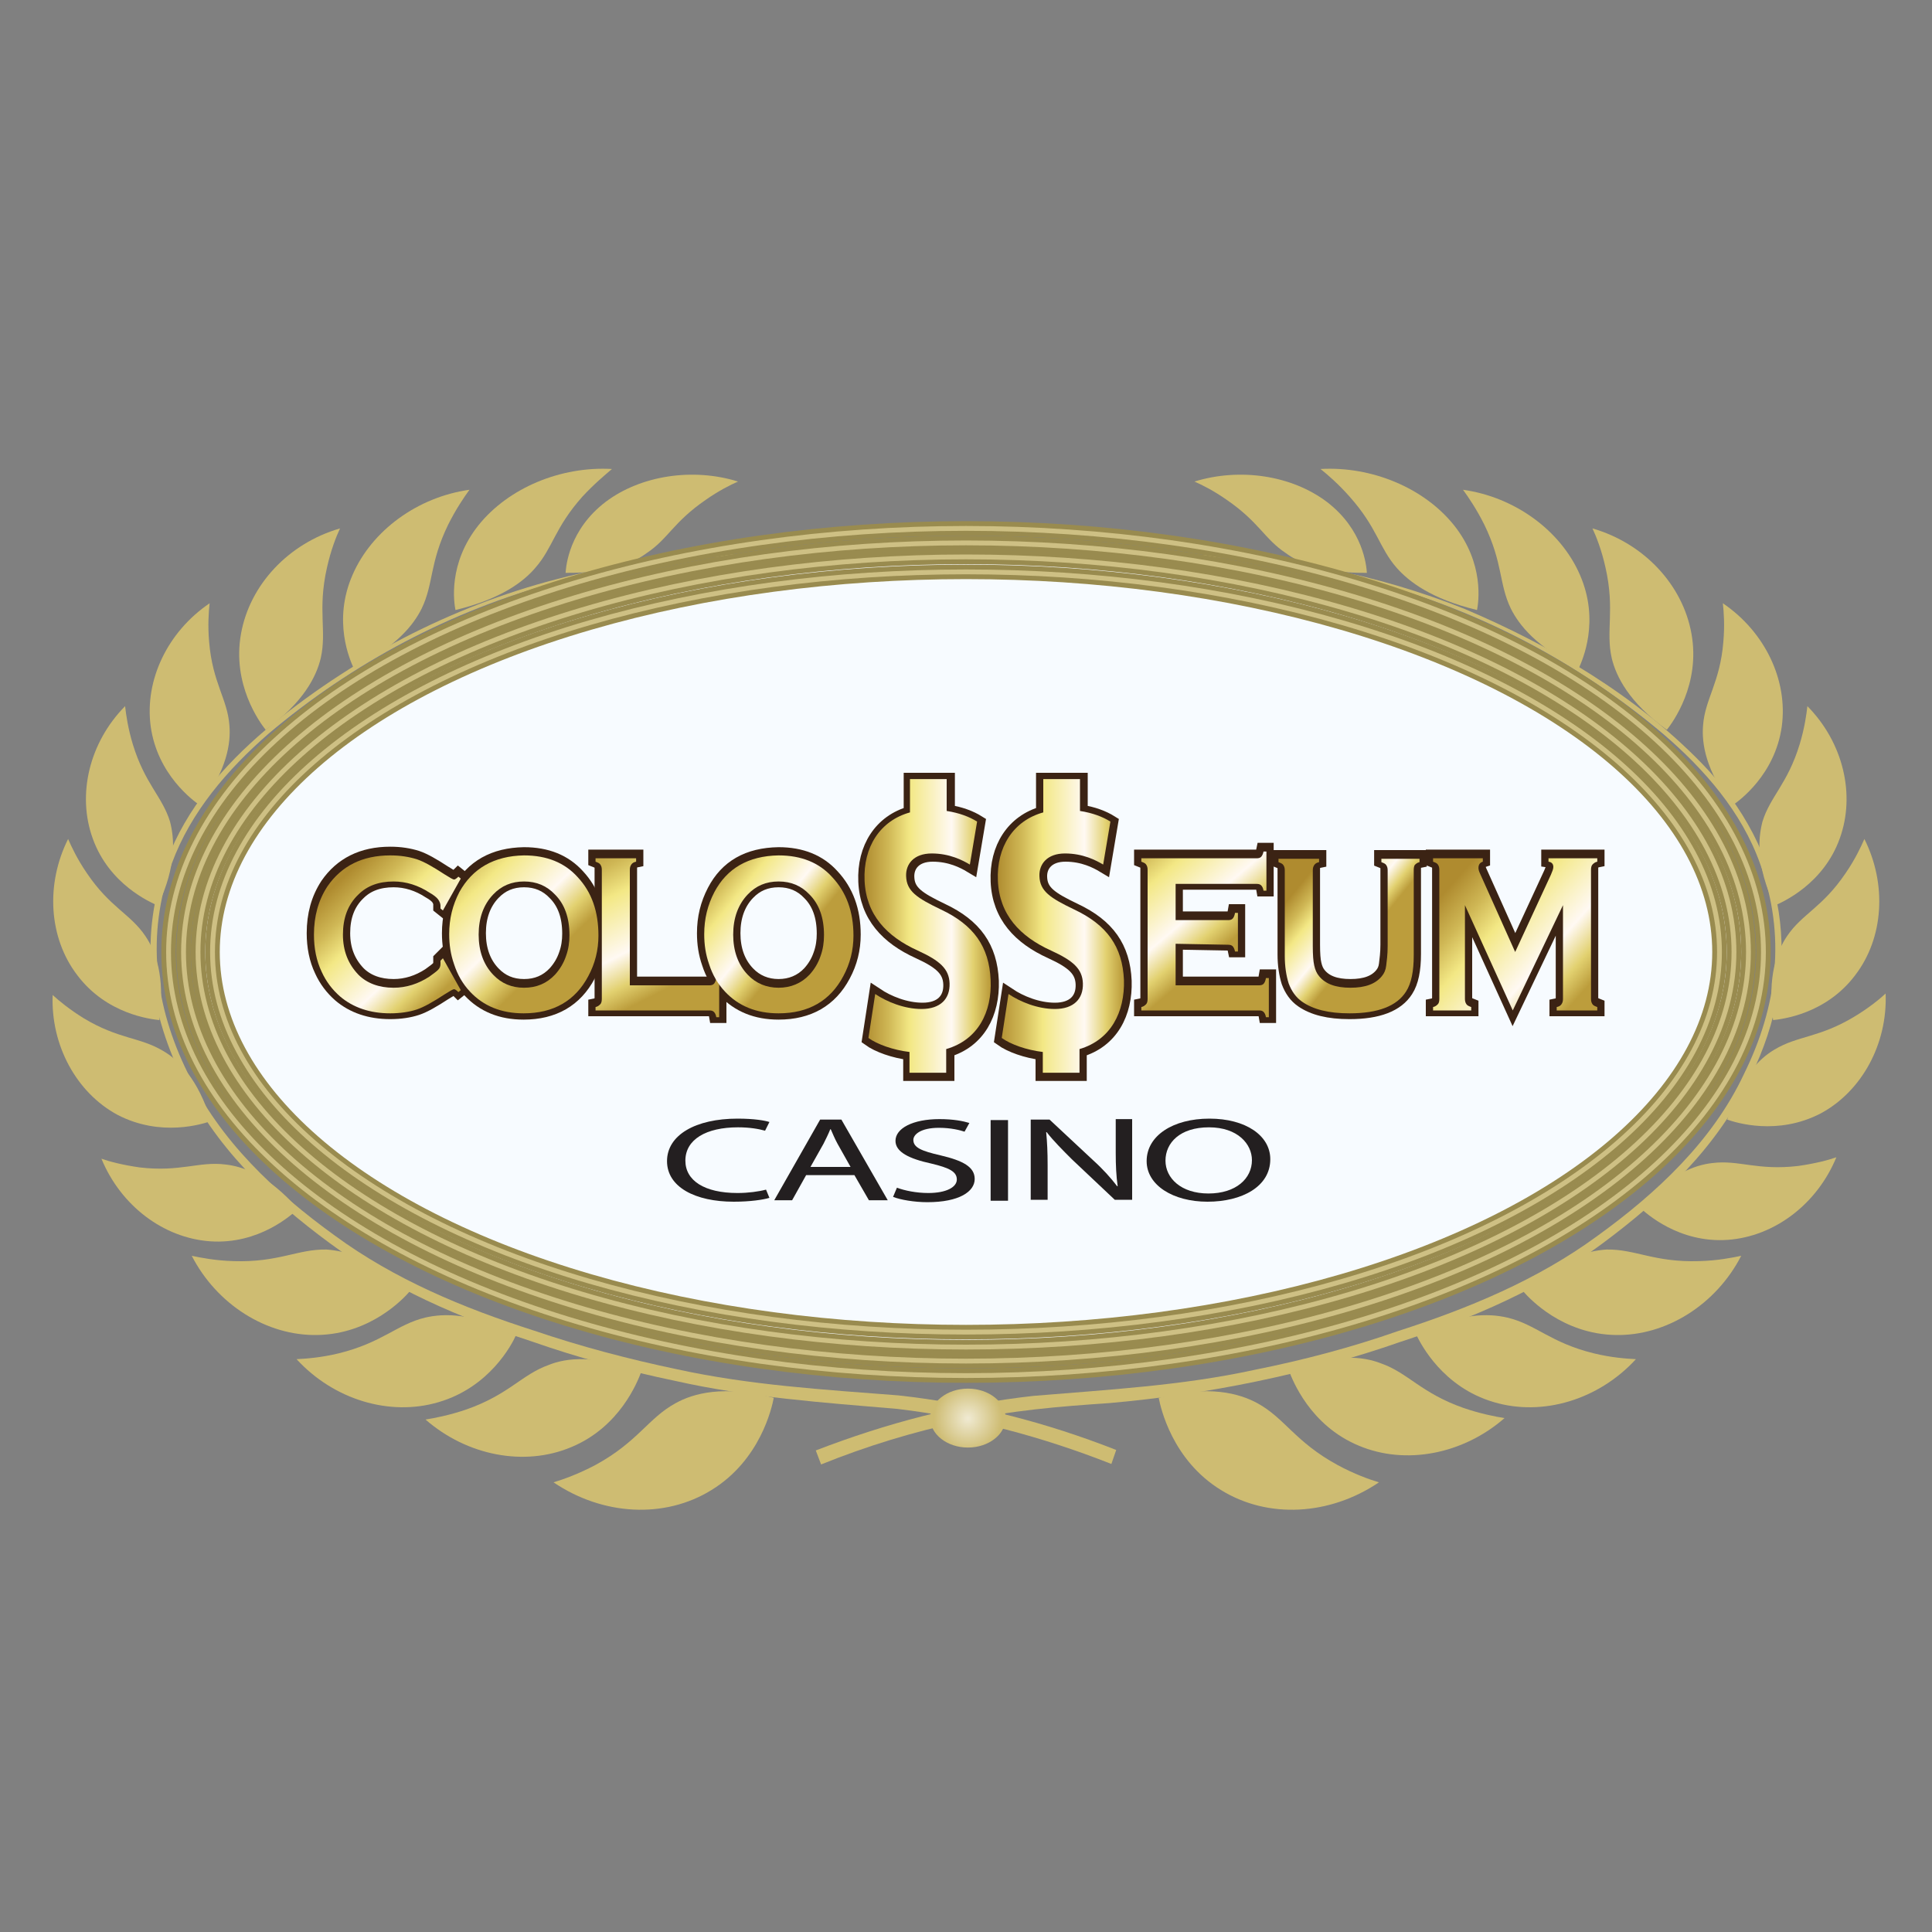 <?xml version="1.0" encoding="utf-8"?>
<!-- Generator: Adobe Illustrator 27.8.1, SVG Export Plug-In . SVG Version: 6.00 Build 0)  -->
<svg version="1.1" id="Layer_1" xmlns="http://www.w3.org/2000/svg" xmlns:xlink="http://www.w3.org/1999/xlink" x="0px" y="0px"
	 viewBox="0 0 400 400" style="enable-background:new 0 0 400 400;" xml:space="preserve">
<rect x="0" y="0" width="400" height="400" fill="#808080" stroke="none"/>
<style type="text/css">
	.st0{fill:none;stroke:url(#SVGID_1_);stroke-width:3;stroke-miterlimit:10;}
	.st1{fill:#CEBC72;}
	.st2{fill:url(#SVGID_00000021811234025954920320000001392825968292955794_);}
	.st3{fill:#F7FBFF;}
	.st4{fill:none;stroke:#998B4F;stroke-width:3;stroke-miterlimit:10;}
	.st5{fill:none;stroke:#CEC084;stroke-miterlimit:10;}
	.st6{fill:url(#SVGID_00000183248227375177421320000015763801691283877763_);stroke:#3B2314;stroke-width:3;stroke-miterlimit:10;}
	.st7{fill:url(#SVGID_00000013170045640024902590000015638851909931563182_);stroke:#3B2314;stroke-width:3;stroke-miterlimit:10;}
	.st8{fill:url(#SVGID_00000029044320852178953120000004750777504861238689_);stroke:#3B2314;stroke-width:3;stroke-miterlimit:10;}
	.st9{fill:url(#SVGID_00000020368408457393012830000003107102109068195504_);stroke:#3B2314;stroke-width:3;stroke-miterlimit:10;}
	.st10{fill:url(#SVGID_00000163754256771343418660000002175051110709607862_);stroke:#3B2314;stroke-width:3;stroke-miterlimit:10;}
	.st11{fill:url(#SVGID_00000031927203210915732110000017318174554476130195_);stroke:#3B2314;stroke-width:3;stroke-miterlimit:10;}
	.st12{fill:url(#SVGID_00000098209450155069025470000003265903917203605165_);stroke:#3B2314;stroke-width:3;stroke-miterlimit:10;}
	.st13{fill:url(#SVGID_00000004510601156654687190000001097114323759710629_);}
	.st14{fill:url(#SVGID_00000091005568444885424410000013978933529599943844_);}
	.st15{fill:url(#SVGID_00000149367328434947408130000002943031913709099656_);}
	.st16{fill:url(#SVGID_00000137108353447555037240000011059182343677777562_);}
	.st17{fill:url(#SVGID_00000016797500089387553460000016640360886906121620_);}
	.st18{fill:url(#SVGID_00000093886991624681392800000005116166644529573285_);}
	.st19{fill:url(#SVGID_00000036223791211888585830000016397317587779841718_);}
	.st20{fill:url(#SVGID_00000026877796072287326030000010374041753935187352_);stroke:#3B2314;stroke-width:3;stroke-miterlimit:10;}
	.st21{fill:url(#SVGID_00000088135380807879931980000017760483651971084430_);}
	.st22{fill:url(#SVGID_00000163776424944385556830000003662879343616975248_);stroke:#3B2314;stroke-width:3;stroke-miterlimit:10;}
	.st23{fill:url(#SVGID_00000056393804550942306340000002404415318774631590_);}
	.st24{fill:#231F20;}
</style>
<g>
	
		<linearGradient id="SVGID_1_" gradientUnits="userSpaceOnUse" x1="49.92" y1="732.037" x2="350.08" y2="732.037" gradientTransform="matrix(1 0 0 -0.89 0 848.542)">
		<stop  offset="0" style="stop-color:#E1E55B"/>
		<stop  offset="1" style="stop-color:#B58A2F"/>
	</linearGradient>
	<ellipse class="st0" cx="200" cy="197" rx="148.6" ry="73.5"/>
	<g>
		<path class="st1" d="M239.9,289.4c0.4,2.1,2.8,12.9,12.9,19.1c9.7,6,22.5,5.3,32.7-1.6c-2-0.6-5.1-1.7-8.6-3.6
			c-8.8-4.8-10.9-9.7-16.6-12.8C256.6,288.5,250.3,286.7,239.9,289.4L239.9,289.4z"/>
		<path class="st1" d="M266.9,283.9c0.7,1.8,4.3,11.2,14.4,15.4c9.7,4.1,21.6,1.8,30.2-5.7c-1.9-0.3-5-0.9-8.5-2.1
			c-8.8-3.1-11.4-7.2-17-9.2C282.2,280.8,276.2,280.1,266.9,283.9L266.9,283.9z"/>
		<path class="st1" d="M293.3,276.5c0.9,1.8,5.4,10.7,16,13.8c10.1,3,21.7-0.5,29.4-8.9c-1.9-0.1-5-0.3-8.7-1.2
			c-9-2.2-12-6-17.9-7.4C308.2,271.9,302.2,271.7,293.3,276.5L293.3,276.5z"/>
		<path class="st1" d="M315.4,267.4c1.3,1.5,8.1,8.8,19.1,9c10.5,0.2,20.8-6.3,26-16.4c-1.9,0.4-4.9,1-8.7,1.1
			c-9.3,0.3-13.2-2.5-19.2-2.4C328.5,259,322.6,260.5,315.4,267.4L315.4,267.4z"/>
		<path class="st1" d="M339.5,250c1.3,1.2,8.1,7.4,18.2,6.7c9.7-0.7,18.5-7.4,22.5-17.1c-1.7,0.6-4.4,1.3-7.9,1.8
			c-8.5,1-12.3-1.3-17.8-0.6C350.9,241.2,345.6,243.1,339.5,250L339.5,250z"/>
		<path class="st1" d="M357.6,231.8c1.7,0.6,10.4,3.4,19.4-1.3c8.5-4.6,13.8-14.4,13.4-24.8c-1.3,1.2-3.5,3-6.5,4.8
			c-7.3,4.4-11.7,3.9-16.5,6.8C364.3,219.1,360.3,223,357.6,231.8L357.6,231.8z"/>
		<path class="st1" d="M367.1,211.2c1.8-0.2,10.9-1.2,17-9.3c5.9-7.7,6.6-18.8,1.9-28.2c-0.7,1.6-1.9,4.2-3.9,7.1
			c-4.8,7.1-9,8.4-12.1,13C367.9,196.9,365.9,202.1,367.1,211.2L367.1,211.2z"/>
		<path class="st1" d="M367.4,187.5c1.6-0.7,10.1-4.4,13.5-13.9c3.3-9.1,0.7-19.9-6.7-27.4c-0.2,1.8-0.6,4.6-1.6,7.9
			c-2.5,8.2-6.1,10.8-7.7,16C364,173.6,363.5,179.1,367.4,187.5L367.4,187.5z"/>
		<path class="st1" d="M358.6,166.8c1.5-1,8.9-6.4,10.3-16.4c1.3-9.6-3.5-19.6-12.2-25.5c0.2,1.8,0.4,4.6,0.1,8
			c-0.7,8.5-3.8,11.8-4.2,17.3C352.3,153.9,353.1,159.4,358.6,166.8z"/>
		<path class="st1" d="M345.1,151.1c1.2-1.5,7-9.4,5.1-19.9c-1.8-10.1-9.8-18.7-20.5-21.8c0.8,1.7,1.9,4.5,2.7,8.1
			c2,8.8,0,13.1,1.3,18.8C334.6,140,337.2,145.4,345.1,151.1z"/>
		<path class="st1" d="M326.9,138.3c0.7-1.6,4.4-9.7,0.2-19.3c-4-9.2-13.5-16.1-24.2-17.6c1.1,1.5,2.8,4,4.4,7.2
			c3.9,8,3,12.2,5.5,17.4C314.5,129.4,318.1,134,326.9,138.3L326.9,138.3z"/>
		<path class="st1" d="M305.8,126.3c0.3-1.5,1.6-9.6-4.8-17.6c-6.2-7.7-17-12.2-27.6-11.6c1.5,1.2,3.7,3.1,6,5.7
			c5.8,6.5,6.1,10.6,9.8,14.8C291.7,120.4,296.3,124,305.8,126.3L305.8,126.3z"/>
		<path class="st1" d="M283,118.6c-0.1-1.4-0.7-8.9-8.3-14.7c-7.3-5.5-18-7.1-27.4-4.2c1.6,0.7,4,1.9,6.7,3.8
			c6.7,4.6,7.8,8.1,12.2,11C269,116.6,274,118.7,283,118.6L283,118.6z"/>
		<path class="st1" d="M168.9,300.3c14.5-5.6,29.6-9.6,45.1-11.3c15.4-1.3,30.7-2.1,45.8-5.4c10-2,19.9-4.6,29.6-8
			c14.6-4.7,28.9-10.6,41.3-19.7c12.3-8.9,23.9-19.7,30.4-33.6c6.9-14,8.7-28.6,3.3-43.5c-3.8-10.7-11.5-19.5-20-26.8
			c-17.3-14.6-37.9-25.6-59.8-31.4c-12.5-3.3-25.5-5.2-38.5-5.4v-0.4c19.5,0.3,39,4,57.2,11.3c17.9,7.6,35.2,17.8,48.9,31.8
			c17.9,18.3,21.5,42.2,10.2,65.1c-6.6,14.3-18.3,25.3-30.7,34.5c-12.5,9.3-27,15.5-41.7,20.3c-9.7,3.4-19.7,6.1-29.8,8.2
			c-10.1,2.1-20.3,3.6-30.6,4.5c-10.3,0.7-20.4,1.5-30.4,3.8c-10,2.1-19.8,5.1-29.2,8.9L168.9,300.3L168.9,300.3L168.9,300.3z"/>
	</g>
	<g>
		<path class="st1" d="M160.2,289.4c-0.4,2.1-2.8,12.9-12.9,19.1c-9.7,6-22.5,5.3-32.7-1.6c2-0.6,5.1-1.7,8.7-3.6
			c8.8-4.8,10.9-9.7,16.6-12.8C143.5,288.5,149.8,286.7,160.2,289.4L160.2,289.4z"/>
		<path class="st1" d="M132.7,284.2c-0.7,1.8-4.3,11.2-14.4,15.4c-9.7,4.1-21.6,1.8-30.2-5.7c1.9-0.3,5-0.9,8.5-2.1
			c8.8-3.1,11.4-7.2,17-9.2C117.3,281.1,123.4,280.4,132.7,284.2L132.7,284.2z"/>
		<path class="st1" d="M106.8,276.5c-0.8,1.8-5.4,10.7-16,13.8c-10.1,3-21.7-0.5-29.4-8.9c1.9-0.1,5-0.3,8.7-1.2
			c9-2.2,12.1-6,17.9-7.4C91.9,271.9,97.9,271.7,106.8,276.5L106.8,276.5z"/>
		<path class="st1" d="M84.8,267.4c-1.3,1.5-8.1,8.8-19.1,9c-10.5,0.2-20.8-6.3-26-16.4c1.9,0.4,4.9,1,8.7,1.1
			c9.3,0.3,13.2-2.5,19.2-2.4C71.6,259,77.5,260.5,84.8,267.4L84.8,267.4z"/>
		<path class="st1" d="M61.7,250.3c-1.3,1.2-8.1,7.4-18.2,6.7c-9.7-0.7-18.5-7.4-22.5-17.1c1.7,0.6,4.4,1.3,7.9,1.8
			c8.5,1,12.3-1.3,17.8-0.6C50.3,241.5,55.6,243.3,61.7,250.3z"/>
		<path class="st1" d="M43.7,232.1c-1.7,0.6-10.4,3.4-19.4-1.3c-8.5-4.6-13.8-14.4-13.4-24.8c1.3,1.2,3.5,3,6.4,4.8
			c7.3,4.4,11.7,3.9,16.5,6.8C36.9,219.4,41,223.3,43.7,232.1L43.7,232.1z"/>
		<path class="st1" d="M33,211.2c-1.8-0.2-10.9-1.2-17-9.3c-5.9-7.7-6.6-18.8-1.9-28.2c0.7,1.6,1.9,4.2,3.9,7.1
			c4.8,7.1,9,8.4,12.1,13C32.2,196.9,34.2,202.1,33,211.2L33,211.2z"/>
		<path class="st1" d="M32.7,187.5c-1.6-0.7-10.1-4.4-13.5-13.9c-3.3-9.1-0.7-19.9,6.7-27.4c0.2,1.8,0.6,4.6,1.6,7.9
			c2.5,8.2,6.1,10.8,7.7,16C36.1,173.6,36.6,179.1,32.7,187.5L32.7,187.5z"/>
		<path class="st1" d="M41.5,166.8c-1.5-1-8.9-6.4-10.3-16.4c-1.3-9.6,3.5-19.6,12.2-25.5c-0.2,1.8-0.4,4.6-0.1,8
			c0.7,8.5,3.8,11.8,4.2,17.3C47.8,153.9,47,159.4,41.5,166.8z"/>
		<path class="st1" d="M55,151.1c-1.2-1.5-7-9.4-5.1-19.9c1.8-10.1,9.8-18.7,20.5-21.8c-0.8,1.7-1.9,4.5-2.7,8.1
			c-2,8.8,0,13.1-1.3,18.8C65.5,140,62.9,145.4,55,151.1z"/>
		<path class="st1" d="M73.2,138.3c-0.7-1.6-4.4-9.7-0.2-19.3c4-9.2,13.5-16.1,24.2-17.6c-1.1,1.5-2.8,4-4.4,7.2
			c-3.9,8-3,12.2-5.5,17.4C85.6,129.4,82,134,73.2,138.3L73.2,138.3z"/>
		<path class="st1" d="M94.3,126.3c-0.3-1.5-1.6-9.6,4.8-17.6c6.2-7.7,17-12.2,27.6-11.6c-1.4,1.2-3.7,3.1-6.1,5.7
			c-5.8,6.5-6.1,10.6-9.8,14.8C108.4,120.4,103.8,124,94.3,126.3L94.3,126.3z"/>
		<path class="st1" d="M117.1,118.6c0.1-1.4,0.7-8.9,8.3-14.7c7.3-5.5,18.1-7.1,27.4-4.2c-1.6,0.7-4,1.9-6.7,3.8
			c-6.7,4.6-7.8,8.1-12.2,11C131.1,116.6,126.1,118.7,117.1,118.6L117.1,118.6z"/>
		<path class="st1" d="M230.1,303.1c-14.2-5.6-29.1-9.6-44.3-11.4c-15.3-1.3-30.9-2.4-46-5.8c-10.1-2.1-20.1-4.8-29.8-8.2
			c-14.7-4.8-29.2-11-41.7-20.3c-12.5-9.2-24.1-20.2-30.7-34.5c-7-14.4-8.7-29.5-3.1-44.6c4-10.9,11.8-19.8,20.5-27.2
			c17.5-14.6,38.2-25.5,60.3-31.2c12.6-3.3,25.6-5,38.6-5.2v0.4c-13,0.3-25.9,2.1-38.5,5.4c-21.9,5.8-42.5,16.8-59.8,31.4
			c-8.5,7.4-16.1,16.2-20,26.8c-5.4,14.9-3.6,29.5,3.3,43.5c6.5,13.9,18.1,24.7,30.4,33.6c12.4,9.1,26.6,15,41.3,19.7
			c9.7,3.3,19.6,5.9,29.6,8c15.1,3.3,30.4,4.2,45.8,5.4c15.5,1.7,30.6,5.6,45.1,11.3L230.1,303.1L230.1,303.1L230.1,303.1z"/>
	</g>
	
		<radialGradient id="SVGID_00000121256303836242842490000017674329080219684522_" cx="200.4" cy="106.241" r="7.04" gradientTransform="matrix(1 0 0 -1 0 399.89)" gradientUnits="userSpaceOnUse">
		<stop  offset="3.000000e-02" style="stop-color:#EFE9D0"/>
		<stop  offset="1" style="stop-color:#CEBC72"/>
	</radialGradient>
	
		<ellipse style="fill:url(#SVGID_00000121256303836242842490000017674329080219684522_);" cx="200.4" cy="293.6" rx="7.8" ry="6.1"/>
	<g>
		<ellipse class="st3" cx="200.8" cy="196.2" rx="160.8" ry="81.8"/>
		<g>
			<g>
				<ellipse class="st4" cx="200" cy="197.1" rx="165.1" ry="87.7"/>
				<ellipse class="st5" cx="200" cy="197.1" rx="165.1" ry="87.7"/>
			</g>
			<g>
				<ellipse class="st4" cx="200" cy="197.1" rx="162" ry="84.7"/>
				<ellipse class="st5" cx="200" cy="197.1" rx="162" ry="84.7"/>
			</g>
			<g>
				<ellipse class="st4" cx="200" cy="197.1" rx="159" ry="81.8"/>
				<ellipse class="st5" cx="200" cy="197.1" rx="159" ry="81.8"/>
			</g>
			<g>
				<ellipse class="st4" cx="200" cy="197.1" rx="156" ry="78.7"/>
				<ellipse class="st5" cx="200" cy="197.1" rx="156" ry="78.7"/>
			</g>
		</g>
	</g>
	<g>
		<g>
			
				<linearGradient id="SVGID_00000081633390471022433130000005617062893947832209_" gradientUnits="userSpaceOnUse" x1="71.008" y1="218.489" x2="92.808" y2="195.659" gradientTransform="matrix(1 0 0 -1 0 399.89)">
				<stop  offset="0" style="stop-color:#AF8B2F"/>
				<stop  offset="0.19" style="stop-color:#CFB755"/>
				<stop  offset="0.36" style="stop-color:#F3E885"/>
				<stop  offset="0.69" style="stop-color:#FFF9F3"/>
				<stop  offset="0.86" style="stop-color:#E2D170"/>
				<stop  offset="0.99" style="stop-color:#BC9D3C"/>
			</linearGradient>
			
				<path style="fill:url(#SVGID_00000081633390471022433130000005617062893947832209_);stroke:#3B2314;stroke-width:3;stroke-miterlimit:10;" d="
				M91.7,198.1l3.7,6.6l-0.5,0.4c-0.4-0.4-0.7-0.6-0.9-0.6s-0.9,0.4-2,1.1c-2.3,1.5-4.2,2.6-5.7,3.1s-3.4,0.8-5.5,0.8
				c-4.2,0-7.7-1.2-10.4-3.5c-1.6-1.4-2.9-3.1-3.8-5.1c-1.1-2.3-1.6-4.9-1.6-7.7c0-3.8,0.9-7.1,2.8-10c2.9-4.2,7.2-6.4,13-6.4
				c2.1,0,3.9,0.3,5.5,0.8c1.5,0.5,3.4,1.6,5.7,3.1c1.1,0.7,1.8,1.1,2,1.1s0.5-0.2,0.9-0.6l0.5,0.4l-3.7,6.6l-0.5-0.4
				c0-0.2,0-0.4,0-0.6c0-0.4-0.2-0.9-0.5-1.3c-0.3-0.4-0.9-0.9-1.8-1.4c-2.3-1.5-4.8-2.3-7.4-2.3c-3.1,0-5.5,0.9-7.3,2.7
				c-2.2,2.1-3.2,4.9-3.2,8.3s1.1,6.1,3.2,8.3c1.8,1.8,4.3,2.7,7.3,2.7c2.6,0,5.1-0.8,7.4-2.3c0.8-0.6,1.4-1,1.8-1.4
				s0.5-0.8,0.5-1.3c0-0.2,0-0.4,0-0.6L91.7,198.1L91.7,198.1z"/>
			
				<linearGradient id="SVGID_00000109015680199678211000000009189951546393564575_" gradientUnits="userSpaceOnUse" x1="90.968" y1="224.81" x2="113.788" y2="201.299" gradientTransform="matrix(1 0 0 -1 0 399.89)">
				<stop  offset="0" style="stop-color:#AF8B2F"/>
				<stop  offset="0.19" style="stop-color:#CFB755"/>
				<stop  offset="0.36" style="stop-color:#F3E885"/>
				<stop  offset="0.69" style="stop-color:#FFF9F3"/>
				<stop  offset="0.86" style="stop-color:#E2D170"/>
				<stop  offset="0.99" style="stop-color:#BC9D3C"/>
			</linearGradient>
			
				<path style="fill:url(#SVGID_00000109015680199678211000000009189951546393564575_);stroke:#3B2314;stroke-width:3;stroke-miterlimit:10;" d="
				M108.5,176.9c4.7,0,8.4,1.5,11.1,4.5c2.9,3.1,4.3,7.1,4.3,12.1c0,3-0.7,5.8-2.1,8.4c-2.7,5.1-7.2,7.7-13.4,7.7
				c-4.6,0-8.3-1.5-11.1-4.5c-1.5-1.6-2.6-3.5-3.3-5.7c-0.7-2-1-4-1-6.2c0-3.2,0.7-6,2.1-8.7C97.8,179.5,102.3,177,108.5,176.9
				L108.5,176.9z M108.5,182.2c-2.6,0-4.7,0.9-6.4,2.7c-2,2.1-3,4.9-3,8.3s1,6.2,3,8.3c1.7,1.8,3.8,2.7,6.4,2.7s4.7-0.9,6.4-2.7
				c1-1.1,1.8-2.4,2.3-3.9c0.5-1.4,0.7-2.8,0.7-4.3c0-3.6-1-6.4-3-8.4C113.2,183.1,111.1,182.2,108.5,182.2L108.5,182.2z"/>
			
				<linearGradient id="SVGID_00000090263326914273876480000001255678558442712749_" gradientUnits="userSpaceOnUse" x1="120.188" y1="225.45" x2="136.198" y2="194.1" gradientTransform="matrix(1 0 0 -1 0 399.89)">
				<stop  offset="0" style="stop-color:#AF8B2F"/>
				<stop  offset="0.19" style="stop-color:#CFB755"/>
				<stop  offset="0.36" style="stop-color:#F3E885"/>
				<stop  offset="0.69" style="stop-color:#FFF9F3"/>
				<stop  offset="0.86" style="stop-color:#E2D170"/>
				<stop  offset="0.99" style="stop-color:#BC9D3C"/>
			</linearGradient>
			
				<path style="fill:url(#SVGID_00000090263326914273876480000001255678558442712749_);stroke:#3B2314;stroke-width:3;stroke-miterlimit:10;" d="
				M130.4,203.7h16.5c0.4,0,0.7-0.1,0.9-0.3s0.4-0.6,0.5-1.2h0.6v8.1h-0.6c-0.1-0.6-0.3-0.9-0.5-1.1c-0.2-0.2-0.5-0.3-0.9-0.3h-23.6
				v-0.7c0.5-0.1,0.8-0.4,1-0.6s0.3-0.6,0.3-1.1v-26.7c0-0.5-0.1-0.8-0.3-1.1s-0.5-0.4-1-0.6v-0.7h8.4v0.7c-0.5,0.1-0.8,0.3-1,0.6
				s-0.3,0.6-0.3,1.1L130.4,203.7L130.4,203.7z"/>
			
				<linearGradient id="SVGID_00000168812486827371321180000005478564737314061481_" gradientUnits="userSpaceOnUse" x1="144.996" y1="219.756" x2="164.676" y2="203.916" gradientTransform="matrix(1 0 0 -1 0 399.89)">
				<stop  offset="0" style="stop-color:#AF8B2F"/>
				<stop  offset="0.19" style="stop-color:#CFB755"/>
				<stop  offset="0.36" style="stop-color:#F3E885"/>
				<stop  offset="0.69" style="stop-color:#FFF9F3"/>
				<stop  offset="0.86" style="stop-color:#E2D170"/>
				<stop  offset="0.99" style="stop-color:#BC9D3C"/>
			</linearGradient>
			
				<path style="fill:url(#SVGID_00000168812486827371321180000005478564737314061481_);stroke:#3B2314;stroke-width:3;stroke-miterlimit:10;" d="
				M161.2,176.9c4.7,0,8.4,1.5,11.1,4.5c2.9,3.1,4.4,7.1,4.4,12.1c0,3-0.7,5.8-2.1,8.4c-2.7,5.1-7.2,7.7-13.4,7.7
				c-4.6,0-8.3-1.5-11.1-4.5c-1.5-1.6-2.6-3.5-3.3-5.7c-0.7-2-1-4-1-6.2c0-3.2,0.7-6,2.1-8.7C150.5,179.5,154.9,177,161.2,176.9
				L161.2,176.9z M161.2,182.2c-2.6,0-4.7,0.9-6.4,2.7c-2,2.1-3,4.9-3,8.3s1,6.2,3,8.3c1.7,1.8,3.9,2.7,6.4,2.7s4.7-0.9,6.4-2.7
				c1-1.1,1.8-2.4,2.3-3.9c0.5-1.4,0.7-2.8,0.7-4.3c0-3.6-1-6.4-3-8.4C165.9,183.1,163.8,182.2,161.2,182.2L161.2,182.2z"/>
			
				<linearGradient id="SVGID_00000060031052087402067380000005500991172903367335_" gradientUnits="userSpaceOnUse" x1="232.649" y1="227.06" x2="252.839" y2="203.29" gradientTransform="matrix(1 0 0 -1 0 399.89)">
				<stop  offset="0" style="stop-color:#AF8B2F"/>
				<stop  offset="0.19" style="stop-color:#CFB755"/>
				<stop  offset="0.36" style="stop-color:#F3E885"/>
				<stop  offset="0.69" style="stop-color:#FFF9F3"/>
				<stop  offset="0.86" style="stop-color:#E2D170"/>
				<stop  offset="0.99" style="stop-color:#BC9D3C"/>
			</linearGradient>
			
				<path style="fill:url(#SVGID_00000060031052087402067380000005500991172903367335_);stroke:#3B2314;stroke-width:3;stroke-miterlimit:10;" d="
				M243.4,195.1v8.6h17.3c0.4,0,0.7-0.1,0.9-0.3c0.2-0.2,0.4-0.6,0.5-1.2h0.6v8.1h-0.6c-0.1-0.6-0.3-0.9-0.5-1.1
				c-0.2-0.2-0.5-0.3-0.9-0.3h-24.4v-0.7c0.5-0.1,0.8-0.4,1-0.6s0.3-0.6,0.3-1.1v-26.7c0-0.5-0.1-0.8-0.3-1.1s-0.5-0.4-1-0.6v-0.7
				h23.9c0.4,0,0.7-0.1,0.9-0.3s0.4-0.6,0.5-1.1h0.6v8.1h-0.6c-0.1-0.6-0.3-0.9-0.5-1.1c-0.2-0.2-0.5-0.3-0.9-0.3h-16.8v7.5h10.9
				c0.4,0,0.7-0.1,0.9-0.3s0.4-0.6,0.5-1.2h0.6v8h-0.6c-0.1-0.5-0.3-0.9-0.5-1.1s-0.5-0.3-0.9-0.3L243.4,195.1L243.4,195.1z"/>
			
				<linearGradient id="SVGID_00000160881507663725833730000013821825738661865128_" gradientUnits="userSpaceOnUse" x1="269.614" y1="217.544" x2="283.414" y2="206.304" gradientTransform="matrix(1 0 0 -1 0 399.89)">
				<stop  offset="0" style="stop-color:#AF8B2F"/>
				<stop  offset="0.19" style="stop-color:#CFB755"/>
				<stop  offset="0.36" style="stop-color:#F3E885"/>
				<stop  offset="0.69" style="stop-color:#FFF9F3"/>
				<stop  offset="0.86" style="stop-color:#E2D170"/>
				<stop  offset="0.99" style="stop-color:#BC9D3C"/>
			</linearGradient>
			
				<path style="fill:url(#SVGID_00000160881507663725833730000013821825738661865128_);stroke:#3B2314;stroke-width:3;stroke-miterlimit:10;" d="
				M292.7,179.8v17.7c0,3.3-0.5,5.8-1.6,7.5c-1.9,3-5.8,4.5-11.7,4.5c-4.3,0-7.5-0.8-9.8-2.4c-1.3-0.9-2.2-2.2-2.8-3.8
				c-0.5-1.6-0.8-3.5-0.8-5.7v-17.7c0-0.5-0.1-0.8-0.3-1.1s-0.5-0.4-1-0.6v-0.7h8.4v0.7c-0.5,0.1-0.8,0.3-1,0.6s-0.3,0.6-0.3,1.1
				v15.7c0,1.8,0.1,3.2,0.3,4c0.2,0.9,0.5,1.6,1,2.2c1.3,1.6,3.4,2.4,6.5,2.4s5.2-0.8,6.5-2.4c0.5-0.6,0.8-1.3,0.9-2.2
				s0.3-2.2,0.3-4v-15.7c0-0.5-0.1-0.8-0.3-1.1s-0.5-0.4-1-0.6v-0.7h7.9v0.7c-0.5,0.1-0.8,0.4-1,0.6
				C292.8,179,292.7,179.4,292.7,179.8L292.7,179.8z"/>
			
				<linearGradient id="SVGID_00000090270067496548714490000017198983621446464919_" gradientUnits="userSpaceOnUse" x1="301.201" y1="217.823" x2="327.771" y2="194.313" gradientTransform="matrix(1 0 0 -1 0 399.89)">
				<stop  offset="0" style="stop-color:#AF8B2F"/>
				<stop  offset="0.19" style="stop-color:#CFB755"/>
				<stop  offset="0.36" style="stop-color:#F3E885"/>
				<stop  offset="0.69" style="stop-color:#FFF9F3"/>
				<stop  offset="0.86" style="stop-color:#E2D170"/>
				<stop  offset="0.99" style="stop-color:#BC9D3C"/>
			</linearGradient>
			
				<path style="fill:url(#SVGID_00000090270067496548714490000017198983621446464919_);stroke:#3B2314;stroke-width:3;stroke-miterlimit:10;" d="
				M313.2,208.9l-9.9-21.8v19.4c0,0.5,0.1,0.8,0.3,1.1c0.2,0.3,0.5,0.4,1,0.6v0.7h-7.9v-0.7c0.5-0.1,0.8-0.4,1-0.6s0.3-0.6,0.3-1.1
				v-26.7c0-0.5-0.1-0.8-0.3-1.1s-0.5-0.4-1-0.6v-0.7h10.3v0.7c-0.6,0.2-0.9,0.6-0.9,1.3c0,0.3,0.1,0.7,0.3,1.1l7.3,16.3l7.4-16
				c0.3-0.7,0.5-1.2,0.5-1.6c0-0.6-0.3-1-1-1.1v-0.7h10.1v0.7c-0.5,0.1-0.8,0.4-1,0.6s-0.3,0.6-0.3,1.1v26.7c0,0.5,0.1,0.8,0.3,1.1
				s0.5,0.4,1,0.6v0.7h-8.4v-0.7c0.5-0.1,0.8-0.3,1-0.6s0.3-0.6,0.3-1.1v-19.4L313.2,208.9L313.2,208.9z"/>
		</g>
		<g>
			
				<linearGradient id="SVGID_00000017505207551780766820000008564859784994579092_" gradientUnits="userSpaceOnUse" x1="71.006" y1="218.226" x2="92.806" y2="195.406" gradientTransform="matrix(1 0 0 -1 0 399.89)">
				<stop  offset="0" style="stop-color:#AF8B2F"/>
				<stop  offset="0.19" style="stop-color:#CFB755"/>
				<stop  offset="0.36" style="stop-color:#F3E885"/>
				<stop  offset="0.69" style="stop-color:#FFF9F3"/>
				<stop  offset="0.86" style="stop-color:#E2D170"/>
				<stop  offset="0.99" style="stop-color:#BC9D3C"/>
			</linearGradient>
			<path style="fill:url(#SVGID_00000017505207551780766820000008564859784994579092_);" d="M91.7,198.4l3.7,6.6l-0.5,0.4
				c-0.4-0.4-0.7-0.6-0.9-0.6s-0.9,0.4-2,1.1c-2.3,1.5-4.2,2.6-5.7,3.1s-3.4,0.8-5.5,0.8c-4.2,0-7.7-1.2-10.4-3.5
				c-1.6-1.4-2.9-3.1-3.8-5.1c-1.1-2.3-1.6-4.9-1.6-7.7c0-3.8,0.9-7.1,2.8-10c2.9-4.2,7.2-6.4,13-6.4c2.1,0,3.9,0.3,5.5,0.8
				c1.5,0.5,3.4,1.6,5.7,3.1c1.1,0.7,1.8,1.1,2,1.1s0.5-0.2,0.9-0.6l0.5,0.4l-3.7,6.6l-0.5-0.4c0-0.2,0-0.4,0-0.6
				c0-0.4-0.2-0.9-0.5-1.3c-0.3-0.4-0.9-0.9-1.8-1.4c-2.3-1.5-4.8-2.3-7.4-2.3c-3.1,0-5.5,0.9-7.3,2.7c-2.2,2.1-3.2,4.9-3.2,8.3
				s1.1,6.1,3.2,8.3c1.8,1.8,4.3,2.7,7.3,2.7c2.6,0,5.1-0.8,7.4-2.3c0.8-0.6,1.4-1,1.8-1.4s0.5-0.8,0.5-1.3c0-0.2,0-0.4,0-0.6
				L91.7,198.4L91.7,198.4z"/>
			
				<linearGradient id="SVGID_00000051341278492511807990000000171446818274622344_" gradientUnits="userSpaceOnUse" x1="90.968" y1="224.56" x2="113.788" y2="201.049" gradientTransform="matrix(1 0 0 -1 0 399.89)">
				<stop  offset="0" style="stop-color:#AF8B2F"/>
				<stop  offset="0.19" style="stop-color:#CFB755"/>
				<stop  offset="0.36" style="stop-color:#F3E885"/>
				<stop  offset="0.69" style="stop-color:#FFF9F3"/>
				<stop  offset="0.86" style="stop-color:#E2D170"/>
				<stop  offset="0.99" style="stop-color:#BC9D3C"/>
			</linearGradient>
			<path style="fill:url(#SVGID_00000051341278492511807990000000171446818274622344_);" d="M108.5,177.1c4.7,0,8.4,1.5,11.1,4.5
				c2.9,3.1,4.3,7.1,4.3,12.1c0,3-0.7,5.8-2.1,8.4c-2.7,5.1-7.2,7.7-13.4,7.7c-4.6,0-8.3-1.5-11.1-4.5c-1.5-1.6-2.6-3.5-3.3-5.7
				c-0.7-2-1-4-1-6.2c0-3.2,0.7-6,2.1-8.7C97.8,179.8,102.3,177.2,108.5,177.1L108.5,177.1z M108.5,182.5c-2.6,0-4.7,0.9-6.4,2.7
				c-2,2.1-3,4.9-3,8.3s1,6.2,3,8.3c1.7,1.8,3.8,2.7,6.4,2.7s4.7-0.9,6.4-2.7c1-1.1,1.8-2.4,2.3-3.9c0.5-1.4,0.7-2.8,0.7-4.3
				c0-3.6-1-6.4-3-8.4C113.2,183.4,111.1,182.5,108.5,182.5L108.5,182.5z"/>
			
				<linearGradient id="SVGID_00000179612647893678193480000001647841732694297218_" gradientUnits="userSpaceOnUse" x1="120.183" y1="225.188" x2="136.194" y2="193.848" gradientTransform="matrix(1 0 0 -1 0 399.89)">
				<stop  offset="0" style="stop-color:#AF8B2F"/>
				<stop  offset="0.19" style="stop-color:#CFB755"/>
				<stop  offset="0.36" style="stop-color:#F3E885"/>
				<stop  offset="0.69" style="stop-color:#FFF9F3"/>
				<stop  offset="0.86" style="stop-color:#E2D170"/>
				<stop  offset="0.99" style="stop-color:#BC9D3C"/>
			</linearGradient>
			<path style="fill:url(#SVGID_00000179612647893678193480000001647841732694297218_);" d="M130.4,204h16.5c0.4,0,0.7-0.1,0.9-0.3
				s0.4-0.6,0.5-1.2h0.6v8.1h-0.6c-0.1-0.6-0.3-0.9-0.5-1.1c-0.2-0.2-0.5-0.3-0.9-0.3h-23.6v-0.7c0.5-0.1,0.8-0.4,1-0.6
				s0.3-0.6,0.3-1.1v-26.7c0-0.5-0.1-0.8-0.3-1.1s-0.5-0.4-1-0.6v-0.7h8.4v0.7c-0.5,0.1-0.8,0.3-1,0.6s-0.3,0.6-0.3,1.1L130.4,204
				L130.4,204z"/>
			
				<linearGradient id="SVGID_00000049904491283505177700000000815786283231218352_" gradientUnits="userSpaceOnUse" x1="145" y1="219.511" x2="164.68" y2="203.661" gradientTransform="matrix(1 0 0 -1 0 399.89)">
				<stop  offset="0" style="stop-color:#AF8B2F"/>
				<stop  offset="0.19" style="stop-color:#CFB755"/>
				<stop  offset="0.36" style="stop-color:#F3E885"/>
				<stop  offset="0.69" style="stop-color:#FFF9F3"/>
				<stop  offset="0.86" style="stop-color:#E2D170"/>
				<stop  offset="0.99" style="stop-color:#BC9D3C"/>
			</linearGradient>
			<path style="fill:url(#SVGID_00000049904491283505177700000000815786283231218352_);" d="M161.2,177.1c4.7,0,8.4,1.5,11.1,4.5
				c2.9,3.1,4.4,7.1,4.4,12.1c0,3-0.7,5.8-2.1,8.4c-2.7,5.1-7.2,7.7-13.4,7.7c-4.6,0-8.3-1.5-11.1-4.5c-1.5-1.6-2.6-3.5-3.3-5.7
				c-0.7-2-1-4-1-6.2c0-3.2,0.7-6,2.1-8.7C150.5,179.8,154.9,177.2,161.2,177.1L161.2,177.1z M161.2,182.5c-2.6,0-4.7,0.9-6.4,2.7
				c-2,2.1-3,4.9-3,8.3s1,6.2,3,8.3c1.7,1.8,3.9,2.7,6.4,2.7s4.7-0.9,6.4-2.7c1-1.1,1.8-2.4,2.3-3.9c0.5-1.4,0.7-2.8,0.7-4.3
				c0-3.6-1-6.4-3-8.4C165.9,183.4,163.8,182.5,161.2,182.5L161.2,182.5z"/>
			
				<linearGradient id="SVGID_00000133502253375692245470000012269728019773831047_" gradientUnits="userSpaceOnUse" x1="232.645" y1="226.797" x2="252.835" y2="203.037" gradientTransform="matrix(1 0 0 -1 0 399.89)">
				<stop  offset="0" style="stop-color:#AF8B2F"/>
				<stop  offset="0.19" style="stop-color:#CFB755"/>
				<stop  offset="0.36" style="stop-color:#F3E885"/>
				<stop  offset="0.69" style="stop-color:#FFF9F3"/>
				<stop  offset="0.86" style="stop-color:#E2D170"/>
				<stop  offset="0.99" style="stop-color:#BC9D3C"/>
			</linearGradient>
			<path style="fill:url(#SVGID_00000133502253375692245470000012269728019773831047_);" d="M243.4,195.4v8.6h17.3
				c0.4,0,0.7-0.1,0.9-0.3c0.2-0.2,0.4-0.6,0.5-1.2h0.6v8.1h-0.6c-0.1-0.6-0.3-0.9-0.5-1.1c-0.2-0.2-0.5-0.3-0.9-0.3h-24.4v-0.7
				c0.5-0.1,0.8-0.4,1-0.6s0.3-0.6,0.3-1.1v-26.7c0-0.5-0.1-0.8-0.3-1.1s-0.5-0.4-1-0.6v-0.7h23.9c0.4,0,0.7-0.1,0.9-0.3
				s0.4-0.6,0.5-1.1h0.6v8.1h-0.6c-0.1-0.6-0.3-0.9-0.5-1.1c-0.2-0.2-0.5-0.3-0.9-0.3h-16.8v7.5h10.9c0.4,0,0.7-0.1,0.9-0.3
				s0.4-0.6,0.5-1.2h0.6v8h-0.6c-0.1-0.5-0.3-0.9-0.5-1.1s-0.5-0.3-0.9-0.3L243.4,195.4L243.4,195.4z"/>
			
				<linearGradient id="SVGID_00000140704672499997899000000012648590836848229508_" gradientUnits="userSpaceOnUse" x1="269.619" y1="217.29" x2="283.419" y2="206.05" gradientTransform="matrix(1 0 0 -1 0 399.89)">
				<stop  offset="0" style="stop-color:#AF8B2F"/>
				<stop  offset="0.19" style="stop-color:#CFB755"/>
				<stop  offset="0.36" style="stop-color:#F3E885"/>
				<stop  offset="0.69" style="stop-color:#FFF9F3"/>
				<stop  offset="0.86" style="stop-color:#E2D170"/>
				<stop  offset="0.99" style="stop-color:#BC9D3C"/>
			</linearGradient>
			<path style="fill:url(#SVGID_00000140704672499997899000000012648590836848229508_);" d="M292.7,180.1v17.7
				c0,3.3-0.5,5.8-1.6,7.5c-1.9,3-5.8,4.5-11.7,4.5c-4.3,0-7.5-0.8-9.8-2.4c-1.3-0.9-2.2-2.2-2.8-3.8c-0.5-1.6-0.8-3.5-0.8-5.7
				v-17.7c0-0.5-0.1-0.8-0.3-1.1s-0.5-0.4-1-0.6v-0.7h8.4v0.7c-0.5,0.1-0.8,0.3-1,0.6s-0.3,0.6-0.3,1.1v15.7c0,1.8,0.1,3.2,0.3,4
				c0.2,0.9,0.5,1.6,1,2.2c1.3,1.6,3.4,2.4,6.5,2.4s5.2-0.8,6.5-2.4c0.5-0.6,0.8-1.3,0.9-2.2s0.3-2.2,0.3-4v-15.7
				c0-0.5-0.1-0.8-0.3-1.1s-0.5-0.4-1-0.6v-0.7h7.9v0.7c-0.5,0.1-0.8,0.4-1,0.6C292.8,179.3,292.7,179.6,292.7,180.1L292.7,180.1z"
				/>
			
				<linearGradient id="SVGID_00000033347561066250349090000012399414680373499070_" gradientUnits="userSpaceOnUse" x1="301.206" y1="217.568" x2="327.776" y2="194.058" gradientTransform="matrix(1 0 0 -1 0 399.89)">
				<stop  offset="0" style="stop-color:#AF8B2F"/>
				<stop  offset="0.19" style="stop-color:#CFB755"/>
				<stop  offset="0.36" style="stop-color:#F3E885"/>
				<stop  offset="0.69" style="stop-color:#FFF9F3"/>
				<stop  offset="0.86" style="stop-color:#E2D170"/>
				<stop  offset="0.99" style="stop-color:#BC9D3C"/>
			</linearGradient>
			<path style="fill:url(#SVGID_00000033347561066250349090000012399414680373499070_);" d="M313.2,209.2l-9.9-21.8v19.4
				c0,0.5,0.1,0.8,0.3,1.1c0.2,0.3,0.5,0.4,1,0.6v0.7h-7.9v-0.7c0.5-0.1,0.8-0.4,1-0.6s0.3-0.6,0.3-1.1v-26.7c0-0.5-0.1-0.8-0.3-1.1
				s-0.5-0.4-1-0.6v-0.7h10.3v0.7c-0.6,0.2-0.9,0.6-0.9,1.3c0,0.3,0.1,0.7,0.3,1.1l7.3,16.3l7.4-16c0.3-0.7,0.5-1.2,0.5-1.6
				c0-0.6-0.3-1-1-1.1v-0.7h10.1v0.7c-0.5,0.1-0.8,0.4-1,0.6s-0.3,0.6-0.3,1.1v26.7c0,0.5,0.1,0.8,0.3,1.1s0.5,0.4,1,0.6v0.7h-8.4
				v-0.7c0.5-0.1,0.8-0.3,1-0.6s0.3-0.6,0.3-1.1v-19.4L313.2,209.2L313.2,209.2z"/>
		</g>
		<g>
			
				<linearGradient id="SVGID_00000175289077207153948970000017791335490888144275_" gradientUnits="userSpaceOnUse" x1="179.055" y1="207.836" x2="205.267" y2="207.836" gradientTransform="matrix(1 0 0 -1 0 399.89)">
				<stop  offset="0" style="stop-color:#AF8B2F"/>
				<stop  offset="0.19" style="stop-color:#CFB755"/>
				<stop  offset="0.36" style="stop-color:#F3E885"/>
				<stop  offset="0.69" style="stop-color:#FFF9F3"/>
				<stop  offset="0.86" style="stop-color:#E2D170"/>
				<stop  offset="0.99" style="stop-color:#BC9D3C"/>
			</linearGradient>
			
				<path style="fill:url(#SVGID_00000175289077207153948970000017791335490888144275_);stroke:#3B2314;stroke-width:3;stroke-miterlimit:10;" d="
				M205.3,203.1c-0.3-6.9-3.5-11.4-10.3-14.6c-5-2.4-7.1-3.8-7.2-6.9c-0.1-2.5,1.6-4.7,5.3-4.7s6.4,1.4,7.9,2.3l1.5-8.9
				c-1.6-1-3.7-1.8-6.3-2.2v-6.6h-7.6v6.9c-6.2,1.7-9.7,7.2-9.4,14.1c0.3,7.1,4.6,11.6,11,14.5c4.6,2.1,6.5,3.8,6.6,6.8
				c0.1,3.2-1.9,5.3-5.8,5.3c-3.6,0-7.2-1.5-9.6-3.1l-1.4,9.1c1.8,1.3,5.1,2.5,8.5,2.9v4.3h7.6v-4.9
				C202.6,215.5,205.5,209.7,205.3,203.1L205.3,203.1z"/>
			
				<linearGradient id="SVGID_00000071556275445931072210000009283141143897819327_" gradientUnits="userSpaceOnUse" x1="178.935" y1="208.076" x2="205.147" y2="208.076" gradientTransform="matrix(1 0 0 -1 0 399.89)">
				<stop  offset="0" style="stop-color:#AF8B2F"/>
				<stop  offset="0.19" style="stop-color:#CFB755"/>
				<stop  offset="0.36" style="stop-color:#F3E885"/>
				<stop  offset="0.69" style="stop-color:#FFF9F3"/>
				<stop  offset="0.86" style="stop-color:#E2D170"/>
				<stop  offset="0.99" style="stop-color:#BC9D3C"/>
			</linearGradient>
			<path style="fill:url(#SVGID_00000071556275445931072210000009283141143897819327_);" d="M205.1,202.9
				c-0.3-6.9-3.5-11.4-10.3-14.6c-5-2.4-7.1-3.8-7.2-6.9c-0.1-2.5,1.6-4.7,5.3-4.7s6.4,1.4,7.9,2.3l1.5-8.9c-1.6-1-3.7-1.8-6.3-2.2
				v-6.6h-7.6v6.9c-6.2,1.7-9.7,7.2-9.4,14.1c0.3,7.1,4.6,11.6,11,14.5c4.6,2.1,6.5,3.8,6.6,6.8c0.1,3.2-1.9,5.3-5.8,5.3
				c-3.6,0-7.2-1.5-9.6-3.1l-1.4,9.1c1.8,1.3,5.1,2.5,8.5,2.9v4.3h7.6v-4.9C202.5,215.3,205.4,209.5,205.1,202.9L205.1,202.9z"/>
		</g>
		<g>
			
				<linearGradient id="SVGID_00000171685029152757345980000015880190718193723830_" gradientUnits="userSpaceOnUse" x1="206.575" y1="207.836" x2="232.787" y2="207.836" gradientTransform="matrix(1 0 0 -1 0 399.89)">
				<stop  offset="0" style="stop-color:#AF8B2F"/>
				<stop  offset="0.19" style="stop-color:#CFB755"/>
				<stop  offset="0.36" style="stop-color:#F3E885"/>
				<stop  offset="0.69" style="stop-color:#FFF9F3"/>
				<stop  offset="0.86" style="stop-color:#E2D170"/>
				<stop  offset="0.99" style="stop-color:#BC9D3C"/>
			</linearGradient>
			
				<path style="fill:url(#SVGID_00000171685029152757345980000015880190718193723830_);stroke:#3B2314;stroke-width:3;stroke-miterlimit:10;" d="
				M232.8,203.1c-0.3-6.9-3.5-11.4-10.3-14.6c-5-2.4-7.1-3.8-7.2-6.9c-0.1-2.5,1.6-4.7,5.3-4.7s6.4,1.4,7.9,2.3l1.5-8.9
				c-1.6-1-3.7-1.8-6.3-2.2v-6.6H216v6.9c-6.2,1.7-9.7,7.2-9.4,14.1c0.3,7.1,4.6,11.6,11,14.5c4.6,2.1,6.5,3.8,6.6,6.8
				c0.1,3.2-1.9,5.3-5.8,5.3c-3.6,0-7.2-1.5-9.6-3.1l-1.4,9.1c1.8,1.3,5.1,2.5,8.5,2.9v4.3h7.6v-4.9
				C230.1,215.5,233,209.7,232.8,203.1L232.8,203.1z"/>
			
				<linearGradient id="SVGID_00000095310536912787408000000018404031551595464619_" gradientUnits="userSpaceOnUse" x1="206.455" y1="208.076" x2="232.667" y2="208.076" gradientTransform="matrix(1 0 0 -1 0 399.89)">
				<stop  offset="0" style="stop-color:#AF8B2F"/>
				<stop  offset="0.19" style="stop-color:#CFB755"/>
				<stop  offset="0.36" style="stop-color:#F3E885"/>
				<stop  offset="0.69" style="stop-color:#FFF9F3"/>
				<stop  offset="0.86" style="stop-color:#E2D170"/>
				<stop  offset="0.99" style="stop-color:#BC9D3C"/>
			</linearGradient>
			<path style="fill:url(#SVGID_00000095310536912787408000000018404031551595464619_);" d="M232.7,202.9
				c-0.3-6.9-3.5-11.4-10.3-14.6c-5-2.4-7.1-3.8-7.2-6.9c-0.1-2.5,1.6-4.7,5.3-4.7s6.4,1.4,7.9,2.3l1.5-8.9c-1.6-1-3.7-1.8-6.3-2.2
				v-6.6h-7.6v6.9c-6.2,1.7-9.7,7.2-9.4,14.1c0.3,7.1,4.6,11.6,11,14.5c4.6,2.1,6.5,3.8,6.6,6.8c0.1,3.2-1.9,5.3-5.8,5.3
				c-3.6,0-7.2-1.5-9.6-3.1l-1.4,9.1c1.8,1.3,5.1,2.5,8.5,2.9v4.3h7.6v-4.9C230,215.3,232.9,209.5,232.7,202.9L232.7,202.9z"/>
		</g>
	</g>
	<g>
		<path class="st24" d="M159.3,248c-1.3,0.4-4,0.8-7.4,0.8c-7.9,0-13.8-3-13.8-8.4s5.9-8.8,14.6-8.8c3.5,0,5.7,0.4,6.6,0.7l-0.9,1.8
			c-1.4-0.4-3.3-0.7-5.6-0.7c-6.6,0-10.9,2.5-10.9,6.9c0,4.1,3.9,6.7,10.8,6.7c2.2,0,4.4-0.3,5.9-0.7L159.3,248L159.3,248z"/>
		<path class="st24" d="M166.9,243.3l-2.9,5.2h-3.7l9.5-16.7h4.4l9.6,16.7h-3.9l-3-5.2H166.9L166.9,243.3z M176.1,241.6l-2.7-4.8
			c-0.6-1.1-1-2.1-1.4-3h-0.1c-0.4,1-0.9,2-1.4,3l-2.7,4.8L176.1,241.6L176.1,241.6z"/>
		<path class="st24" d="M185.7,245.9c1.6,0.6,4,1.1,6.5,1.1c3.7,0,5.9-1.2,5.9-2.8c0-1.6-1.5-2.4-5.3-3.3c-4.6-1-7.4-2.4-7.4-4.7
			c0-2.6,3.6-4.5,9.1-4.5c2.9,0,4.9,0.4,6.2,0.8l-1,1.8c-0.9-0.3-2.8-0.8-5.3-0.8c-3.8,0-5.3,1.4-5.3,2.5c0,1.6,1.7,2.3,5.6,3.2
			c4.7,1.1,7.1,2.4,7.1,4.9c0,2.6-3.2,4.8-9.8,4.8c-2.7,0-5.6-0.5-7.1-1.1L185.7,245.9L185.7,245.9z"/>
		<path class="st24" d="M208.7,231.9v16.7h-3.6v-16.7H208.7z"/>
		<path class="st24" d="M213.4,248.5v-16.7h3.9l9,8.4c2.1,1.9,3.7,3.7,5,5.4l0.1,0c-0.3-2.2-0.4-4.3-0.4-6.9v-7h3.4v16.7h-3.6
			l-8.9-8.4c-1.9-1.9-3.8-3.8-5.2-5.6l-0.1,0c0.2,2.1,0.3,4.1,0.3,6.9v7.1H213.4L213.4,248.5z"/>
		<path class="st24" d="M263,240c0,5.7-5.9,8.8-13,8.8s-12.6-3.4-12.6-8.4c0-5.3,5.5-8.8,13-8.8C257.9,231.6,263,235.1,263,240z
			 M241.3,240.3c0,3.6,3.2,6.8,8.9,6.8s9-3.1,9-6.9c0-3.3-2.9-6.8-8.9-6.8S241.3,236.6,241.3,240.3L241.3,240.3z"/>
	</g>
</g>
</svg>
